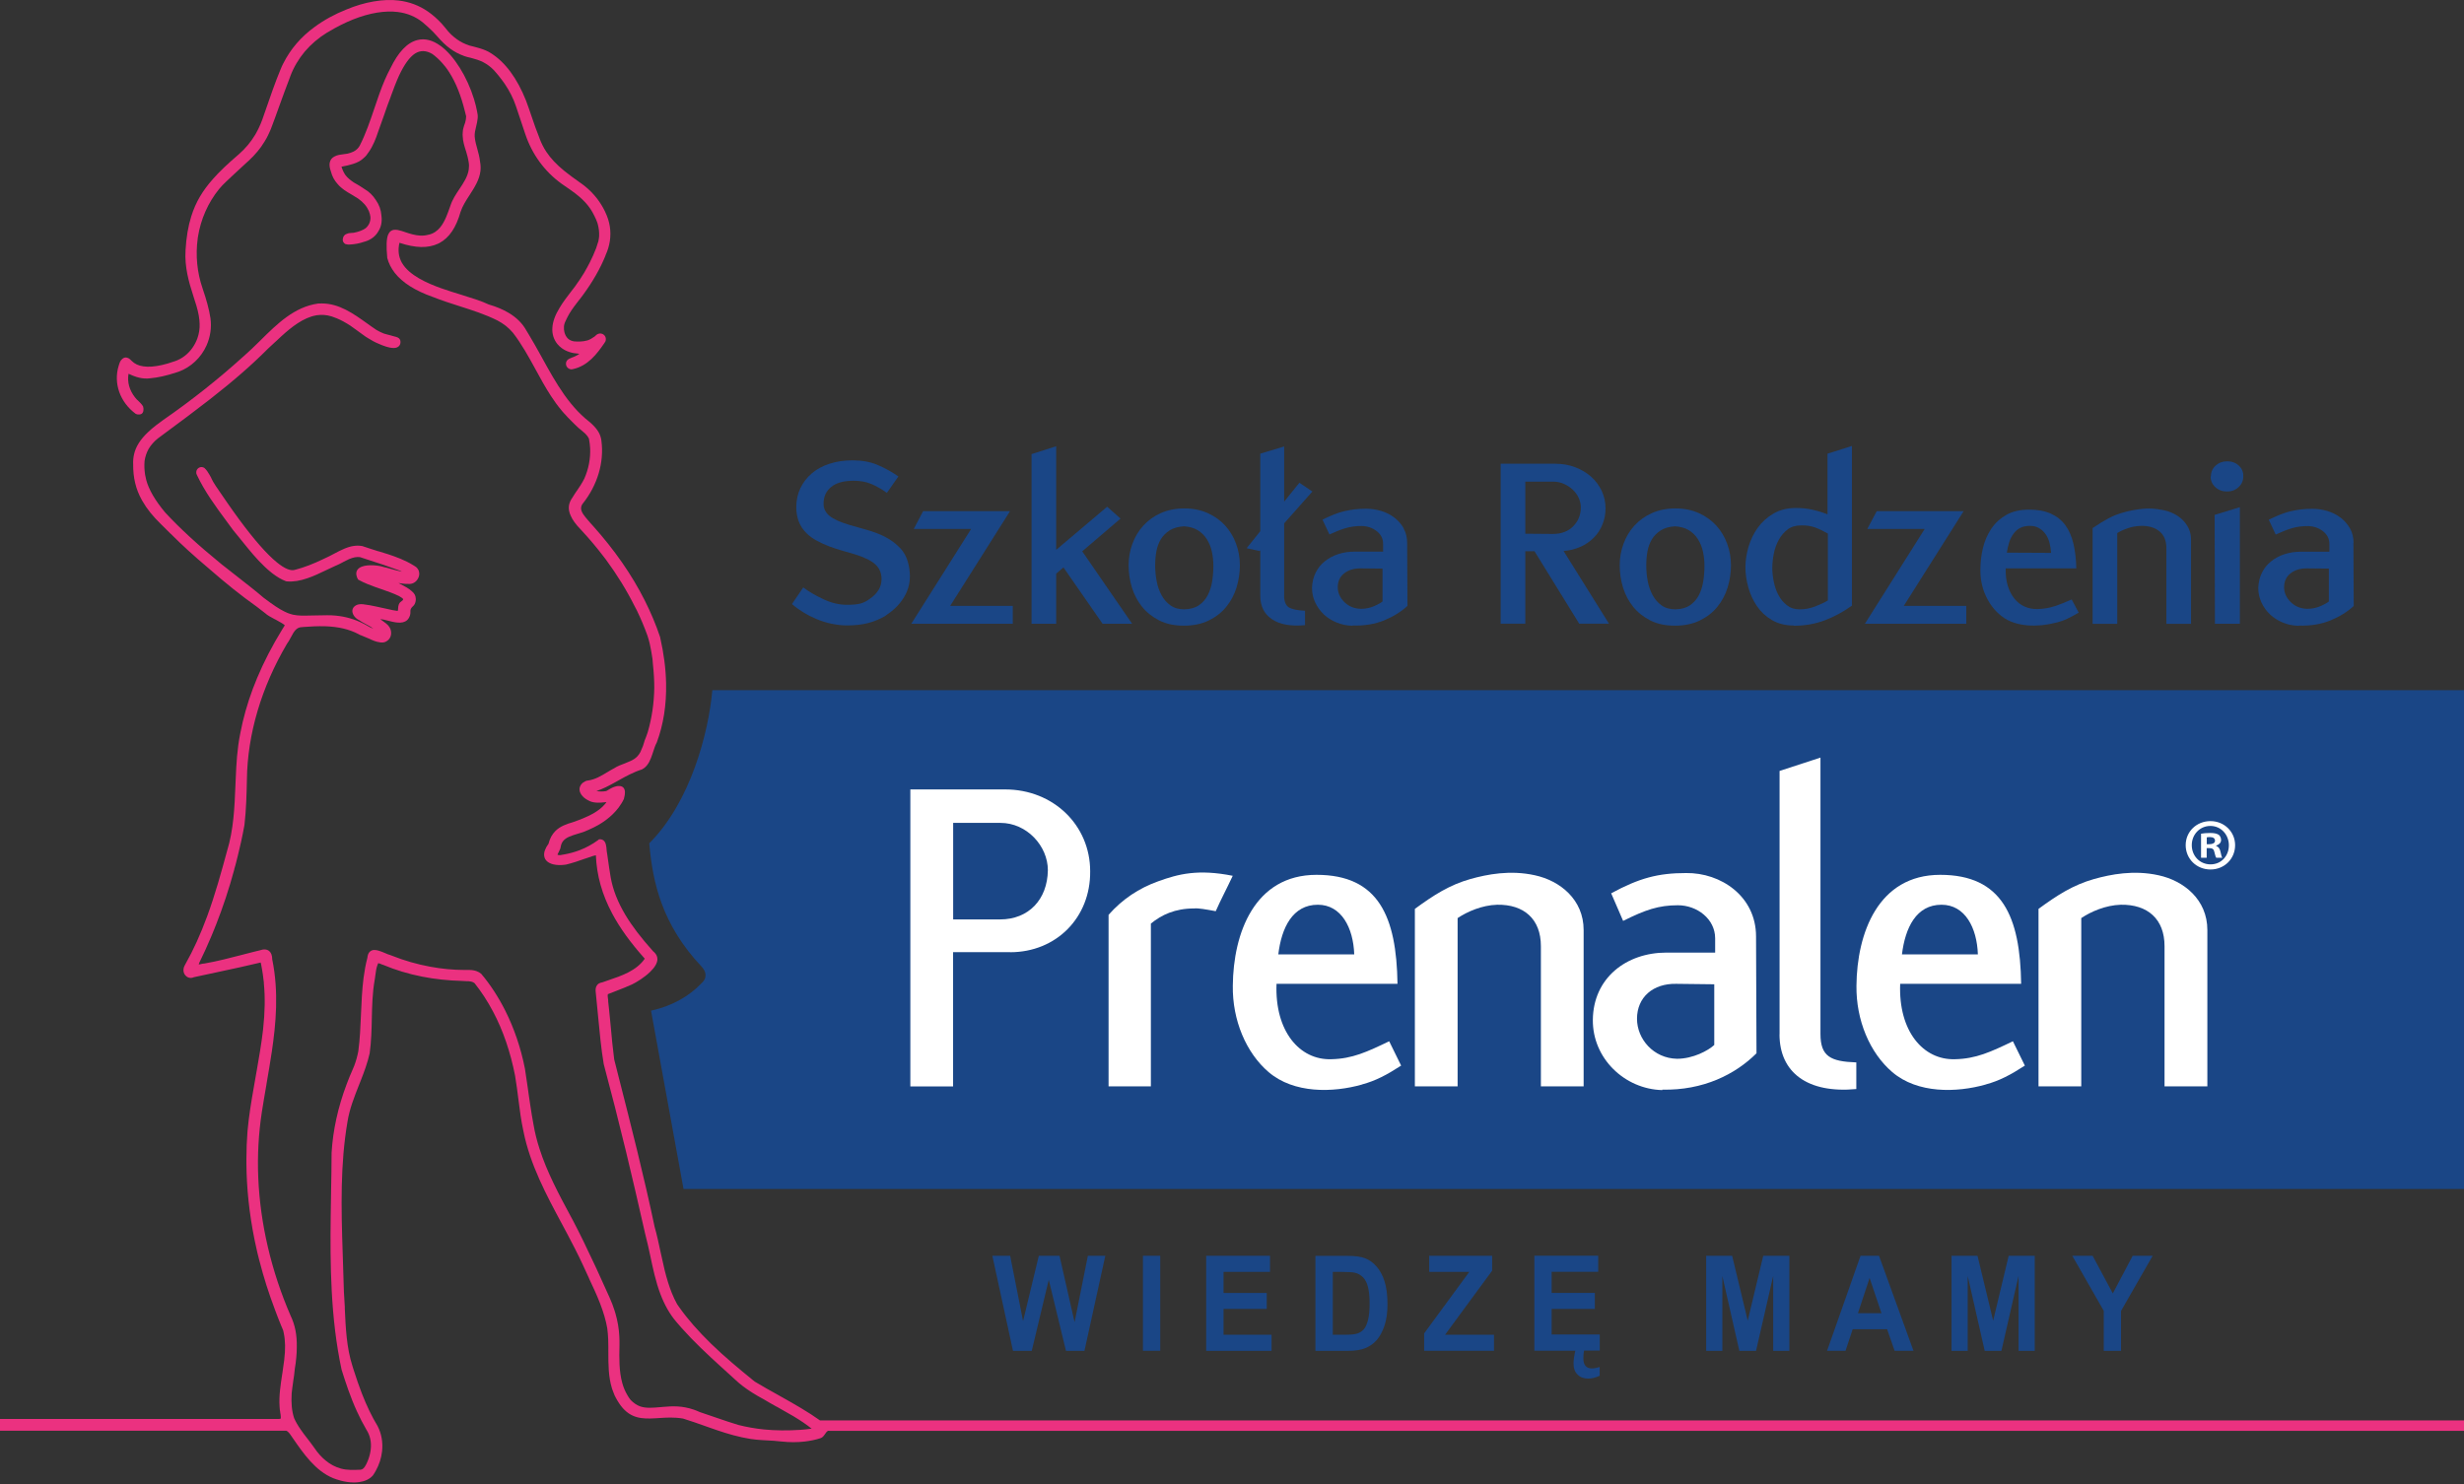 <?xml version="1.0" encoding="UTF-8"?>
<svg xmlns="http://www.w3.org/2000/svg" id="Warstwa_1" data-name="Warstwa 1" width="332" height="200" viewBox="0 0 332 200">
  <rect x="0" y="0" width="332" height="200" fill="#333333" stroke="none"/>
  <defs>
    <style>
      .cls-1 {
        fill: #e93893;
      }

      .cls-1, .cls-2, .cls-3, .cls-4 {
        stroke-width: 0px;
      }

      .cls-2 {
        fill: #eb3180;
      }

      .cls-3 {
        fill: #1a4686;
      }

      .cls-4 {
        fill: #fff;
      }
    </style>
  </defs>
  <g>
    <path class="cls-2" d="M18.27,55.76l.03.02c.11.05.22.07.3.08.03,0,.06,0,.09,0,.08,0,.15,0,.21-.02.08-.02.14-.04.19-.08.12-.08.2-.22.23-.41.03-.17.02-.38-.03-.54l-.03-.07c-.16-.27-.39-.48-.6-.69-.15-.14-.31-.28-.43-.45l-.02-.02c-.78-1-1.08-2.08-.89-3.21.41.2.76.33,1.1.44.48.14.94.22,1.4.2h.08c.08,0,.17-.01.26-.02.56-.05,1.14-.14,1.72-.27.59-.13,1.23-.31,1.89-.53.1-.03.2-.07.31-.1,1.64-.6,3.01-1.88,3.75-3.53.52-1.17.7-2.44.53-3.67-.09-.61-.23-1.24-.41-1.91-.17-.62-.37-1.29-.65-2.1-.74-2.14-.97-4.47-.66-6.72v-.06s.02-.08.03-.12v-.05c.38-2.38,1.36-4.61,2.84-6.44.31-.37.64-.72.98-1.03.34-.32.68-.64,1.02-.96l.66-.61c.13-.12.26-.24.4-.37.26-.24.52-.47.77-.71l.15-.13c.44-.4.84-.83,1.21-1.27.35-.42.64-.82.88-1.23l.02-.02c.05-.09.1-.17.15-.26l.04-.06c.04-.06.07-.13.11-.19l.05-.09c.04-.07.07-.13.1-.2.03-.06.06-.12.09-.18l.06-.13s.05-.1.07-.15c.01-.03.02-.05.04-.08l.19-.44c.39-1.02.76-2.04,1.12-3.05.47-1.29.95-2.63,1.46-3.94l.05-.15c.45-1.18,1.1-2.28,1.93-3.28.84-.99,1.85-1.85,3-2.56l.04-.02s.07-.04.11-.06c1.1-.67,2.27-1.26,3.4-1.71,2.2-.87,4.28-1.21,6.01-.99,1.26.16,2.37.62,3.31,1.37.27.22.48.41.69.6.53.48.94.89,1.3,1.31,1.12,1.32,2.24,2.15,3.53,2.61l.04.02s.07.03.11.04c.24.09.5.15.78.21l.12.03c.53.14,1.1.31,1.61.57.54.28,1.03.65,1.46,1.1.2.22.38.44.55.64.31.38.61.78.89,1.18.65.96,1.16,1.97,1.5,2.98l.03.09c.18.54.36,1.1.53,1.58l.14.42c.18.52.36,1.06.53,1.59.07.22.15.43.22.62,1.01,2.68,2.79,4.92,5.14,6.48.48.33.95.65,1.38.98.72.55,1.27,1.07,1.71,1.62.34.42.62.86.86,1.36l.03.05c.1.2.19.39.27.58v.02s.04.09.06.14l.09.24s.03.09.04.14l.02.08c.13.5.19,1.01.17,1.5,0,.07,0,.15-.02.22l-.02.18c-.02.12-.04.23-.06.33-.08.29-.18.6-.3.94-.26.67-.55,1.32-.86,1.93-.21.41-.45.86-.77,1.41-.34.56-.73,1.15-1.23,1.84l-.48.62c-.55.72-1.13,1.47-1.58,2.23-.61.99-.93,1.87-.98,2.7-.06.83.18,1.59.68,2.2.17.21.37.39.6.56.59.43,1.36.68,2.21.73.03,0,.07,0,.12.02.01,0,.02,0,.03,0l-.1.07s-.09.06-.12.08c-.23.14-.47.24-.67.32h-.02c-.14.06-.3.12-.44.19-.3.13-.47.39-.46.69,0,.27.15.52.39.65.17.1.37.12.57.06,1.99-.44,3.21-2.03,4.2-3.48l.02-.03c.11-.13.18-.28.19-.44.03-.25-.06-.49-.24-.65-.11-.1-.25-.17-.39-.19h-.04c-.11-.02-.22,0-.32.03-.02,0-.03.01-.05.02l-.05.02c-.11.05-.21.13-.3.22-.04.04-.09.08-.12.11-.34.24-.61.4-.9.5l-.09.03c-.31.09-.66.14-1.05.15h-.05c-.2,0-.37,0-.55-.02-.04,0-.08,0-.1,0-.35-.05-.64-.18-.85-.38-.23-.22-.39-.52-.48-.87-.06-.24-.08-.51-.06-.8.03-.35.21-.7.38-1.04.04-.07.08-.15.11-.22.32-.63.72-1.19,1.23-1.85.09-.11.17-.22.26-.34l.13-.16c.15-.19.3-.38.44-.58,1.32-1.8,2.32-3.54,3.04-5.31v-.03c.6-1.3.79-2.61.59-3.91-.1-.67-.32-1.33-.63-1.97l-.03-.07c-.29-.6-.64-1.16-1.03-1.68-.51-.67-1.11-1.27-1.77-1.79-.13-.1-.24-.18-.35-.26l-.2-.14c-.74-.53-1.45-1.03-2.1-1.56-1.07-.87-1.84-1.69-2.43-2.57-.38-.57-.68-1.17-.93-1.83v-.02c-.4-.98-.75-1.99-1.08-2.97-.23-.67-.47-1.39-.74-2.1-1.21-3.04-2.81-5.2-4.76-6.41-.2-.13-.42-.25-.68-.36-.24-.1-.49-.19-.81-.29-.27-.08-.55-.15-.84-.23-.15-.04-.29-.07-.44-.11l-.11-.03c-.3-.1-.6-.22-.88-.36-.52-.26-1.01-.61-1.46-1.02l-.04-.04c-.06-.05-.11-.1-.17-.16-.22-.21-.42-.46-.61-.7l-.03-.04c-.14-.18-.29-.36-.45-.53l-.08-.09c-.59-.64-1.21-1.19-1.86-1.64-1.2-.82-2.48-1.3-3.92-1.48-1.03-.13-2.17-.09-3.36.12h-.02c-1.21.21-2.41.56-3.66,1.08-1.59.63-3.05,1.43-4.32,2.37-1.83,1.33-3.24,2.98-4.2,4.89l-.03.05c-.07.13-.13.26-.19.4l-.05.12c-.06.13-.12.27-.17.41-.31.75-.62,1.55-.97,2.53-.27.75-.54,1.52-.81,2.31l-.39,1.12c-.3.92-.63,1.69-1,2.36-.06.11-.12.21-.18.32-.59.99-1.34,1.88-2.21,2.64-1.53,1.31-2.59,2.32-3.43,3.27-1.47,1.64-2.38,3.2-2.97,5.07-.42,1.33-.68,2.84-.78,4.62v.07c-.13,2.12.44,4.19,1.01,5.93l.09.29c.12.38.25.78.37,1.17.28.96.41,1.71.43,2.42.03.66-.08,1.35-.31,1.99-.34.92-.9,1.71-1.64,2.3-.44.35-.94.61-1.47.79h-.03c-.57.21-1.1.36-1.62.48-.98.22-1.83.29-2.52.18-.65-.09-1.17-.34-1.56-.73-.14-.15-.34-.35-.55-.41-.17-.07-.34-.07-.51,0-.14.06-.27.17-.39.33-.09.13-.17.28-.21.43-.03.09-.07.18-.09.28-.74,2.37.16,4.93,2.3,6.51Z"></path>
    <path class="cls-2" d="M332,191.43H110.87s-.02,0-.03,0h-.35c-1.51-1.09-3.48-2.22-5.29-3.23l-.37-.21c-1.03-.57-2.1-1.17-3.13-1.79l-.2-.16c-1.88-1.53-3.87-3.18-5.69-4.95-1.73-1.69-3.14-3.29-4.29-4.92-.1-.13-.2-.27-.28-.4-.26-.47-.5-.97-.72-1.52-.35-.88-.66-1.86-.96-3.06-.2-.83-.39-1.69-.55-2.44-.24-1.13-.49-2.31-.81-3.43-1.43-6.81-3.18-13.66-4.87-20.29l-.57-2.25c-.2-1.49-.34-3.01-.46-4.36-.07-.71-.15-1.6-.24-2.43-.04-.34-.07-.68-.11-1.01.01-.15-.01-.31-.04-.48,0-.06-.02-.11-.02-.17-.01-.13-.02-.26.02-.35.33-.13.66-.26.98-.38l.1-.04c.75-.29,1.45-.56,2.17-.89.64-.31,1.67-.95,2.41-1.66.67-.64,1.01-1.23,1.01-1.75,0-.35-.15-.66-.43-.93-.05-.05-.11-.09-.15-.13-1.64-1.83-2.83-3.39-3.73-4.89-1.03-1.73-1.68-3.38-1.98-5.04-.16-.9-.28-1.82-.4-2.64l-.07-.49v-.03c-.04-.13-.06-.33-.08-.53-.02-.26-.04-.53-.1-.75-.08-.34-.24-.56-.48-.66-.11-.05-.24-.07-.36-.06h-.08s-.16.13-.16.13c-.74.54-1.56.99-2.41,1.32-.69.27-1.43.47-2.22.61h-.05s-.08.02-.13.03h-.02c-.26.07-.47.06-.57,0-.02,0-.03-.02-.04-.04.04-.11.1-.22.17-.35.08-.14.15-.29.21-.45.03-.11.05-.2.06-.29.11-.6.46-1.01,1.14-1.31.34-.15.73-.27,1.13-.39.45-.13.92-.27,1.29-.46l.06-.02c.07-.03.13-.06.2-.09,1.68-.72,3.05-1.74,3.97-2.96.28-.38.53-.77.72-1.18v-.03c.2-.69.18-1.16-.04-1.44-.13-.17-.34-.26-.6-.26-.04,0-.07,0-.14,0h-.08s-.03.02-.06.02h-.04s-.04.02-.07.02l-.12.03-.07.02-.15.05-.12.05s-.06.02-.09.04l-.22.11c-.16.09-.31.17-.46.27l-.03.02s-.03.03-.17.06c-.3.06-.8.07-1.18,0h-.06s0-.01,0-.01c.86-.29,1.67-.71,2.42-1.13.18-.1.35-.2.54-.3,1-.56,2.04-1.13,3.15-1.48l.04-.02c.08-.04.15-.09.22-.13.63-.44.92-1.2,1.15-1.88.04-.12.08-.24.12-.36.14-.42.26-.82.44-1.16l.03-.06.02-.04h0c.89-2.39,1.31-5.06,1.25-7.96-.04-1.98-.31-4.06-.8-6.19l-.02-.08c-.55-1.65-1.25-3.3-2.07-4.93-1.72-3.41-4.04-6.75-6.9-9.95-.15-.17-.3-.34-.45-.5-.09-.11-.19-.23-.3-.35-.43-.5-.92-1.06-.92-1.6,0-.18.05-.34.15-.51.03-.05.06-.09.09-.12,1.97-2.47,2.88-5.54,2.51-8.41h0c-.07-.71-.37-1.33-.94-1.95-.37-.41-.81-.77-1.23-1.1-.33-.29-.67-.61-1-.95-.63-.66-1.23-1.39-1.84-2.25-1.1-1.55-2.05-3.27-2.97-4.94l-.07-.13c-.57-1.03-1.16-2.09-1.77-3.1l-.27-.44c-.55-1.01-1.36-1.81-2.47-2.46-.75-.44-1.61-.8-2.64-1.1-.95-.46-2.32-.88-3.64-1.29-.91-.28-1.85-.57-2.78-.9-1.8-.65-4.29-1.71-5.27-3.43-.45-.8-.56-1.68-.33-2.69,2.16.72,3.86.76,5.23.11l.18-.09c1.31-.71,2.23-2.08,2.82-4.17.27-.82.76-1.57,1.24-2.31.65-1.01,1.32-2.05,1.45-3.25.04-.42.02-.82-.06-1.23-.06-.58-.21-1.14-.36-1.68-.14-.49-.28-1-.34-1.5v-.05s-.01-.09-.02-.13c-.03-.46.08-.91.2-1.4.08-.35.17-.7.2-1.07.03-.33,0-.63-.07-.89-.1-.54-.24-1.12-.42-1.7-.93-3.02-2.68-5.83-4.47-7.15l-.06-.04c-1.06-.77-2.1-1.03-3.11-.77-1.36.34-2.58,1.63-3.63,3.81-.52.97-.98,2.03-1.49,3.45-.23.65-.46,1.31-.66,1.92-.57,1.69-1.16,3.44-1.98,5.05-.04.07-.08.14-.14.22-.39.53-.98.73-1.51.86-.17.03-.35.05-.52.07-.42.05-.86.11-1.21.3-.35.17-.57.44-.65.8l-.02.08c-.05.32,0,.69.16,1.13.17.67.47,1.23.91,1.71.52.63,1.22,1.04,1.9,1.43l.05.03c.27.16.55.33.81.5.72.51,1.17,1.04,1.46,1.7.1.26.17.53.2.75.05.61-.19,1.16-.65,1.55-.38.27-.92.48-1.6.61-.15.02-.29.02-.41.03-.18,0-.36.04-.51.11-.29.08-.5.33-.54.64-.05.23,0,.45.16.6.06.06.12.11.2.15l.12.02c.11.03.24.05.37.04.72-.03,1.42-.16,1.99-.37l.16-.04c.8-.25,1.4-.71,1.77-1.36.39-.6.54-1.33.42-2.15-.05-.76-.3-1.44-.74-2.07-.39-.62-.9-1.12-1.47-1.45-.06-.04-.12-.08-.17-.11-.37-.26-.8-.52-1.34-.82-.49-.33-.84-.63-1.1-.96-.23-.32-.41-.7-.56-1.16l.13-.03c.47-.09.95-.19,1.41-.34.65-.2,1.12-.47,1.46-.81.24-.19.46-.46.69-.82.59-.85.96-1.83,1.24-2.68.28-.75.56-1.56.86-2.41l.05-.15c.11-.31.21-.62.32-.92.16-.4.33-.87.48-1.28l.02-.07c.32-.87.68-1.85,1.09-2.75.72-1.54,1.43-2.52,2.17-3,.72-.45,1.48-.43,2.32.06.47.34.9.74,1.3,1.18l.03.04s.05.06.08.09l.11.13c.04.05.09.11.13.16l.07.08s.03.04.05.06l.26.35s.04.06.06.09l.04.07c.04.06.09.13.13.19l.02.03c.9,1.4,1.6,3.16,2.14,5.37.05.19.09.39.14.56,0,.29-.06.58-.13.84-.03.09-.06.17-.09.26l-.02.05s-.03.08-.04.12c-.11.31-.17.61-.18.94-.02.18-.02.35,0,.5.02.66.22,1.29.41,1.9l.03.08c.12.4.28.95.36,1.48.06.34.06.67.01,1.01-.14.95-.68,1.76-1.26,2.63-.47.7-.95,1.43-1.21,2.24l-.11.31c-.14.4-.29.81-.46,1.21-.41.95-1.04,2.08-2.35,2.39h-.04c-.35.1-.72.14-1.12.12-.72-.04-1.4-.26-2-.46l-.05-.02c-.15-.05-.29-.1-.43-.14-.69-.21-1.46-.37-1.82.47-.24.55-.28,1.55-.13,3.14v.02c.19.72.53,1.39,1.01,2.01,1.03,1.32,2.75,2.41,5.11,3.24,1.18.47,2.45.88,3.58,1.24,1.73.55,3.51,1.12,5.13,1.93.87.46,1.5.96,2.1,1.66,1.18,1.52,2.13,3.26,3.05,4.94.62,1.14,1.32,2.43,2.08,3.59.42.65.89,1.3,1.41,1.92l.02.03c.08.1.17.2.25.29.03.03.06.07.09.1l.09.09s.07.08.11.12c.06.06.11.13.17.19l.08.09c.19.2.38.39.57.58l.37.37c.06.06.13.12.19.18.21.23.47.44.7.62.2.16.4.33.58.5.23.23.38.44.49.67v.02c.09.44.13.88.16,1.3.05,1.39-.21,2.76-.79,4.07-.31.62-.67,1.15-.99,1.62l-.02.02c-.21.31-.41.6-.57.88-.58.8-.66,1.58-.25,2.47.24.57.68,1.17,1.35,1.86,1.13,1.21,2.19,2.47,3.16,3.75l.26.34c1.48,2.01,2.78,4.12,3.86,6.28.1.18.2.37.29.55.54,1.12,1.02,2.27,1.43,3.41.11.35.21.69.29,1.02.15.69.28,1.4.38,2.11.02.23.04.47.06.74.12,1.09.18,2.14.18,3.12-.03,2.09-.33,4.11-.89,6.02-.13.39-.27.77-.42,1.13v.02c-.07.23-.14.46-.21.67-.1.27-.22.55-.35.83-.47.87-1.05,1.11-2,1.49l-.12.05c-.46.17-.98.36-1.4.64-.32.17-.64.35-.94.54l-.04.02c-.81.49-1.58.95-2.51,1.09-.06,0-.13.02-.19.03-.03,0-.06.02-.08.02h-.03s-.03.02-.04.03l-.06.02c-.1.05-.19.1-.27.16-.02.01-.04.03-.06.04l-.06.05c-.1.09-.18.18-.25.3,0,.01-.01.02-.01.02-.11.19-.16.39-.14.6.03.46.35.82.61,1.05.18.15.38.28.59.38.29.16.61.25.97.28.43.04.88,0,1.32-.05h.09s.03-.01.05-.02c-.04.07-.09.13-.14.2l-.07.08h0c-.39.47-.91.88-1.59,1.27-.88.49-1.83.85-2.74,1.17-.84.24-1.71.55-2.34,1.18-.44.44-.75,1-.93,1.72-.46.63-.65,1.18-.58,1.65.07.55.5.94,1.19,1.12.5.13,1.1.14,1.75.04.88-.21,1.78-.52,2.56-.8l.13-.04c.3-.1.61-.21.9-.31.05,0,.1-.02.18-.05h.02c.07-.02.14-.04.23-.06.11,2.71.83,5.28,2.19,7.84,1.04,1.95,2.43,3.89,4.4,6.1-1.12,1.62-3.07,2.29-4.97,2.93-.26.09-.51.18-.75.26-.33.05-.57.18-.71.38-.22.28-.21.63-.18.94,0,.09.02.19.03.28l.02.22c.1.95.2,1.93.28,2.86.2,2.07.39,4.21.75,6.34,1.01,3.77,2,7.65,3.02,11.86.84,3.48,1.7,7.19,2.56,11,.13.49.26,1.03.41,1.69.1.44.19.88.29,1.33.36,1.7.73,3.45,1.35,5.09.56,1.48,1.25,2.7,2.12,3.73.24.29.5.59.78.9,1.64,1.84,3.49,3.56,5.09,5.02l1.32,1.2c.26.24.52.48.78.71.64.61,1.4,1.18,2.3,1.75.47.3.99.6,1.57.91.34.22.98.57,1.72.99h.02c.62.36,1.47.84,2.24,1.28.98.59,1.76,1.12,2.44,1.67-.49.07-1,.12-1.51.16-1.72.11-3.36.1-4.88-.05-1.2-.12-2.37-.33-3.48-.61-.44-.14-.91-.29-1.45-.46-1.18-.39-2.42-.81-3.76-1.28-.26-.12-.52-.23-.79-.32-1.59-.55-2.92-.48-4.05-.38l-.48.04c-1.02.09-1.9.17-2.7-.1-.47-.17-.89-.46-1.29-.87-.16-.2-.3-.41-.42-.62-.3-.5-.53-1.03-.7-1.64-.45-1.62-.42-3.39-.38-5.11,0-.1,0-.2,0-.31,0-.1,0-.2,0-.3,0-.18,0-.37-.02-.57-.05-1.05-.23-2.1-.53-3.13-.02-.07-.04-.15-.07-.22l-.04-.14c-.19-.59-.41-1.18-.67-1.75l-.28-.62c-.46-1.03-.94-2.08-1.41-3.11l-.19-.41c-1.15-2.48-2.13-4.48-3.07-6.28l-.32-.59c-1.56-2.9-3.17-5.9-4.18-9.07-.36-1.11-.62-2.17-.8-3.22-.15-.81-.31-1.73-.48-2.9-.07-.46-.13-.91-.2-1.37l-.09-.66c-.12-.86-.25-1.75-.39-2.63-.55-2.79-1.45-5.43-2.66-7.84-.91-1.8-1.98-3.46-3.22-4.93l-.02-.02c-.17-.14-.37-.26-.59-.34-.3-.11-.64-.17-1.02-.17-.04,0-.07,0-.11,0-.13,0-.26,0-.39,0h-.13c-1.54,0-3.09-.15-4.63-.44-1.75-.32-3.49-.82-5.17-1.49l-.21-.08c-.2-.05-.45-.15-.71-.27l-.05-.02c-.26-.11-.53-.22-.8-.3-.37-.11-.89-.2-1.24.19-.16.18-.25.44-.28.78-.22.83-.38,1.7-.51,2.67-.21,1.64-.28,3.31-.35,4.93v.04c-.07,1.63-.14,3.32-.36,4.94-.13.68-.31,1.34-.55,1.96-.08.2-.14.35-.2.48-.3.67-.58,1.36-.83,2.03-1.16,3.08-1.84,6.18-2.02,9.21,0,1.75-.04,3.54-.07,5.26v.13c-.02,1.05-.04,2.1-.05,3.15-.08,6.36-.04,13.72,1.47,20.71.53,1.69,1.18,3.68,2.07,5.62.4.87.81,1.67,1.26,2.44.5.77.7,1.65.6,2.62-.02.19-.05.4-.1.61-.1.47-.27.96-.51,1.44l-.04.07c-.1.2-.22.38-.34.49-.12.11-.25.17-.38.18h0s-.08,0-.08,0c-.87.04-1.76.07-2.56-.15-.75-.2-1.45-.57-2.1-1.11-.53-.44-1.02-.98-1.45-1.62l-.1-.14c-.25-.36-.53-.71-.79-1.06l-.11-.14c-.31-.4-.63-.81-.91-1.23-.38-.55-.65-1.03-.86-1.5-.31-.95-.41-2.01-.33-3.34.05-.52.13-1.04.2-1.55v-.04c.09-.56.18-1.14.22-1.69.18-1.07.27-2.04.27-2.96.03-1.63-.23-2.97-.83-4.22-2.59-5.96-4.1-12.39-4.36-18.59-.13-3,.04-5.98.48-8.85.19-1.23.41-2.49.62-3.71l.02-.15c.24-1.42.5-2.88.71-4.32.54-3.66.96-8,.05-12.42,0-.52-.15-.9-.41-1.11-.31-.26-.75-.28-1.32-.08-.25.06-.49.12-.74.18-.39.1-.78.2-1.17.3l-.38.1c-1.66.43-3.37.88-5.11,1.18h-.02c-.19.01-.37.05-.5.09l-.25.04c.03-.12.06-.21.11-.31.53-1.07,1.05-2.21,1.54-3.38l.05-.12c.06-.14.12-.28.18-.43l.02-.05c.02-.06.05-.12.07-.18l.13-.31c.03-.09.07-.18.1-.26l.12-.29c.95-2.41,1.78-4.92,2.47-7.48v-.05c.06-.16.1-.32.14-.48l.03-.11c.04-.14.08-.28.11-.42l.04-.17c.03-.11.05-.22.08-.32l.07-.27c.02-.1.05-.2.07-.3l.21-.89c.04-.17.08-.35.12-.52l.02-.07c.18-.81.34-1.61.48-2.4.24-2.08.29-4.22.33-6.11v-.03c.08-6.09,1.95-12.41,5.4-18.27.19-.24.35-.54.5-.83l.02-.03c.1-.2.22-.42.34-.61.28-.45.57-.68.91-.75l.55-.05c.79-.06,1.82-.12,2.85-.09,1.76.06,3.21.4,4.45,1.05.08.04.16.08.24.13h.02c.23.1.45.19.68.28l.14.06c.09.04.19.08.27.11.55.26,1.05.48,1.54.53l.1.02c.38.05.73-.05.99-.3h.02c.3-.28.45-.67.41-1.08-.02-.31-.14-.61-.34-.84-.02-.03-.04-.06-.07-.09-.13-.15-.35-.32-.66-.54l-.17-.12c-.05-.04-.14-.11-.22-.17.33.02.71.12,1.1.22.19.05.39.1.58.14.9.19,1.98.27,2.33-.89.06-.2.05-.34.05-.47,0-.11-.01-.21.05-.37.07-.16.17-.25.28-.36.1-.09.19-.18.25-.31.12-.25.17-.54.14-.77-.02-.37-.19-.68-.54-.96-.39-.37-.96-.66-1.45-.92-.12-.06-.23-.12-.34-.18l.13.02c.37.05.8.12,1.22.1.52.05,1.03-.23,1.29-.74.14-.26.19-.54.15-.81h-.08s0,.01,0,.01l.07-.04v-.02s0-.02-.01-.04c-.05-.23-.18-.44-.37-.61,0,0-.01-.01-.03-.03-.11-.08-.23-.15-.36-.23-1.13-.7-2.36-1.14-3.41-1.49-.46-.15-.93-.29-1.29-.4h-.03c-.63-.2-1.28-.4-1.91-.62h-.04c-.06-.04-.12-.06-.2-.08h-.02c-.75-.14-1.53-.02-2.44.37-.45.19-.89.42-1.32.65l-.04.02c-.44.23-.88.47-1.33.66l-.06.03c-1.41.68-2.61,1.14-3.78,1.45h-.03c-.57.23-1.41-.1-2.5-.99-1.35-1.1-3.05-3.04-5.05-5.75-1.14-1.54-2.12-3-2.78-3.96l-.08-.12c-.11-.17-.22-.32-.31-.45l-.07-.11c-.2-.28-.37-.61-.53-.93v-.03c-.18-.32-.35-.65-.56-.94-.11-.15-.22-.28-.35-.4l-.03-.03c-.2-.12-.42-.15-.62-.08-.2.07-.37.24-.44.45l-.03.15s0,.05,0,.08v.07s0,.04.01.07v.02s.02.07.04.11c.01.04.03.08.05.11,1.04,2.21,2.51,4.21,3.93,6.13.31.42.62.84.94,1.28.31.37.64.78.99,1.21l.02.03c.34.42.69.85,1.05,1.29.8.97,1.87,2.2,3.04,3.14.08.06.15.12.23.18.59.45,1.17.79,1.72,1l.07.03.14.02c.86.07,1.75-.08,2.76-.43.86-.29,1.69-.69,2.5-1.08.41-.2.84-.4,1.26-.59l.08-.03c.28-.12.56-.26.84-.41l.12-.07c.26-.13.53-.27.79-.39.57-.24,1.04-.33,1.48-.27h0c1.22.39,2.26.73,3.21,1.05.81.28,1.54.54,2.21.79l.04.02c.07.04.13.07.18.1-.47-.1-1.12-.27-1.6-.41-.38-.11-.68-.19-.83-.21-.66-.23-2.09-.39-2.96-.06-.64.24-.89.73-.68,1.34,0,.02.02.05.02.07v.02c.04.07.07.14.12.24l.05.08.05.03c.75.41,1.53.71,2.2.95.22.08.44.16.66.23l.14.05c.79.27,1.68.58,2.46.96.05.03.11.07.16.1.1.06.18.11.25.16.13.1.14.16.14.17h0c-.04.13-.1.17-.2.24-.11.08-.27.18-.38.43-.08.19-.09.35-.1.52,0,.14-.01.25-.06.38-.22-.03-.44-.07-.69-.11-.36-.07-.77-.16-1.27-.28l-.2-.04c-.26-.06-.51-.12-.77-.17-.48-.1-1.11-.23-1.73-.3-.2-.03-.42-.02-.61.02-.11.02-.21.06-.3.1-.48.24-.66.68-.46,1.17.02.05.04.1.07.15.15.28.42.53.7.67h.02c.28.21.61.38.9.54.37.2.75.39,1.05.64-.27-.09-.52-.23-.78-.38l-.07-.04s-.08-.04-.12-.07c-.11-.06-.24-.13-.38-.2-1.16-.59-2.41-.95-3.72-1.07-.38-.04-.77-.05-1.14-.05-.73,0-1.34.02-1.84.03-.93.02-1.6.05-2.23-.02l-.51-.08-.16-.04h0s-.1-.03-.1-.03h0s-.17-.05-.17-.05c-.02,0-.04-.01-.06-.02-.07-.02-.13-.04-.2-.07l-.1-.04-.43-.2c-.68-.33-1.48-.87-2.78-1.85-.98-.85-2.26-1.84-3.61-2.9-.66-.51-1.34-1.05-2.04-1.6-3.22-2.63-5.56-4.78-7.6-6.98-1.36-1.63-2.2-3.07-2.56-4.41v-.05s-.02-.02-.02-.03v-.03c-.05-.18-.09-.39-.13-.6v-.04s0-.03-.01-.06c-.08-.55-.1-1.1-.06-1.62v-.07c.09-.6.27-1.16.56-1.67.31-.52.73-.99,1.24-1.4l.94-.7c2.01-1.48,4.08-3.02,6.08-4.58,3.18-2.48,5.66-4.65,7.83-6.83h0c.31-.29.63-.58.96-.89l.06-.05c.25-.24.5-.48.77-.72,1.34-1.22,2.94-2.5,4.66-2.81l.1-.02c.65-.1,1.31-.05,1.95.14.08.02.16.05.24.08.08.03.16.06.26.1.09.03.18.06.27.1.58.24,1.18.57,1.84,1,.34.23.68.49.99.71l.12.09c.23.17.46.34.69.5.11.09.31.22.56.37.49.31.95.56,1.4.74l.04.02s.04.01.05.02c.57.25,1.34.54,1.92.54.04,0,.07,0,.11,0,.3-.01.55-.12.7-.32.14-.18.18-.42.13-.67-.1-.41-.56-.51-.75-.55-.22-.07-.46-.13-.72-.2-.27-.07-.53-.13-.77-.21-.34-.13-.67-.3-.98-.48-.43-.28-.88-.61-1.26-.88-1.85-1.32-3.76-2.69-6.1-2.69-.12,0-.23,0-.35.01h-.04s-.06,0-.1,0c-3.2.44-5.53,2.74-7.77,4.96l-.07.07c-.73.72-1.49,1.46-2.24,2.11l-.06.05c-3.28,2.97-6.89,5.84-10.76,8.52-.59.42-1.36.99-2.02,1.62-1.04.98-1.66,1.96-1.89,2.99-.1.43-.14.87-.12,1.3-.02,1.85.35,3.39,1.16,4.85.03.05.06.1.1.17.58,1.02,1.39,2.03,2.48,3.09.39.4.79.79,1.28,1.27l.06.05c1.46,1.47,3.1,2.96,5.02,4.58,2.38,2.08,4.52,3.79,6.54,5.22l1.19.92c.22.23.75.51,1.31.81h.02c.27.15.55.3.78.44l.15.09c.2.13.3.21.34.26-.13.2-.25.4-.38.61-1.33,2.17-2.45,4.34-3.34,6.47-.83,1.97-1.48,3.97-1.95,5.94-.12.5-.23,1.02-.33,1.55-.42,2.08-.53,4.14-.61,6.07-.01.31-.03.62-.04.92-.12,2.94-.24,5.99-1.14,8.89-.77,2.84-1.6,5.86-2.68,8.79-.89,2.41-1.84,4.51-2.92,6.42l-.07.13s-.03.05-.04.08c-.25.47-.19,1.03.16,1.36.29.3.71.37,1.1.19,1.04-.23,2.1-.45,3.12-.67l.18-.04c1.87-.4,3.8-.81,5.7-1.27v.05s.02.07.03.1c.01.05.02.11.03.16l.02.09c.01.06.02.12.03.18l.03.16c.01.07.02.14.04.22l.1.63.03.23c.04.27.07.56.11.88v.11c.18,1.86.15,3.88-.1,6.16l-.02.18c-.21,1.83-.54,3.69-.85,5.48l-.04.21c-.12.68-.24,1.38-.36,2.07-.32,1.82-.65,3.79-.83,5.8-.1,1.23-.15,2.48-.15,3.74,0,.17,0,.33,0,.5v.14c.02,3.33.39,6.77,1.08,10.2.05.25.1.5.16.75l.03.13c.04.18.08.37.12.55l.02.09c.02.1.05.21.07.31.04.16.08.32.12.48.04.16.08.32.12.48l.04.14c.55,2.17,1.25,4.36,2.07,6.53l.04.11c.08.22.17.44.25.66.04.1.08.19.11.29.04.11.09.22.13.33.08.19.15.38.23.57l.08.2c.09.22.19.45.28.66.03.11.05.22.08.36.22,1.04.24,2.18.06,3.67-.07.57-.16,1.16-.24,1.72l-.02.12c-.22,1.45-.46,2.94-.36,4.41,0,.26.05.52.09.77v.06c.02.09.04.17.05.26.04.36.03.49.01.53-.02.03-.16.05-.3.05H0v1.59h38.55c.09,0,.2.1.29.18.11.1.22.24.32.39.09.13.18.25.26.38l.05.07c1.42,2.06,3.04,4.39,5.4,5.36l.05.02c.33.13,1.5.57,2.77.57.25,0,.49-.02.71-.05.77-.11,1.38-.39,1.81-.86l.04-.05s.02-.02.03-.04l.02-.03c.12-.18.24-.37.34-.56.46-.83.74-1.71.84-2.61.13-1.2-.07-2.37-.6-3.4-.77-1.27-1.46-2.7-2.12-4.39-.37-.96-.73-1.99-1.13-3.25-.05-.15-.09-.29-.14-.45-.8-2.5-.91-5.16-1.03-7.72v-.26c-.04-.66-.07-1.34-.12-2-.04-1.39-.09-2.79-.13-4.15l-.03-.93c-.22-6.41-.33-12.17.64-17.86.27-1.73.93-3.38,1.56-4.98l.25-.63c.42-1.07.89-2.32,1.18-3.62.22-1.57.26-3.22.29-4.67v-.03c.04-1.7.08-3.46.38-5.16.01-.06.02-.12.03-.18.03-.17.05-.33.07-.5.06-.44.11-.89.26-1.3l.05-.14c.02-.06.05-.11.08-.17.05,0,.11.02.18.05l.13.05c.1.05.22.1.32.12,1.66.7,3.44,1.24,5.29,1.6,1.71.34,3.53.53,5.41.58.17.02.34.02.52.03.23,0,.47,0,.68.06.16.04.3.1.42.19h.01c.93,1.17,1.77,2.46,2.5,3.84,1.36,2.56,2.35,5.47,2.97,8.64.18,1.07.33,2.2.44,3.11.18,1.45.37,2.94.69,4.39.9,4.51,3.09,8.59,5.21,12.53l.71,1.33c.66,1.25,1.43,2.72,2.12,4.22.26.58.53,1.17.8,1.74v.02c.52,1.09,1.04,2.22,1.48,3.35.47,1.22.79,2.31.97,3.34.03.24.06.48.08.73.02.26.04.52.05.79.02.58.02,1.17.02,1.74,0,1.62,0,3.29.49,4.87.02.08.05.15.08.23l.02.05c.02.06.04.12.07.18l.06.16c.03.07.06.14.09.22v.03c.28.58.58,1.07.89,1.48,1.32,1.72,2.87,1.77,4.61,1.67.16-.01.33-.02.49-.03,1.02-.07,2.07-.13,3.21.06h.03c1.03.32,2.06.68,3.07,1.04l.48.17c1.38.49,2.85.99,4.39,1.32.15.03.31.07.46.09.98.22,1.99.28,2.97.33.62.03,1.27.07,1.9.15h.03c1.07.12,2.13.12,3.14,0,.73-.09,1.43-.23,2.08-.44l.1-.04c.11-.05.2-.11.29-.21.09-.09.16-.2.24-.31.21-.3.32-.48.56-.44h.28s0,0,0,0h220.03v-1.59ZM78.28,106.02h0s0,0,0,0h0ZM56.44,77.36h0s0,0,0,0h0ZM26.58,64.05h0s0,0,0,0h0Z"></path>
  </g>
  <g>
    <path class="cls-3" d="M121.28,73.87c-.43-.47-.92-.86-1.45-1.19-.53-.32-1.09-.6-1.68-.82-.59-.22-1.19-.42-1.81-.58-.61-.17-1.22-.34-1.83-.52-1.3-.38-2.22-.8-2.76-1.25-.54-.46-.8-1.01-.78-1.65,0-.94.34-1.68,1.03-2.24.69-.56,1.69-.83,3.02-.83.89,0,1.68.14,2.37.43.69.29,1.39.69,2.11,1.2l1.55-2.21c-.94-.65-1.89-1.17-2.85-1.57-.96-.4-2.07-.6-3.33-.6-1.11,0-2.13.15-3.07.45-.94.3-1.74.73-2.4,1.29-.66.56-1.18,1.23-1.55,2-.37.78-.56,1.64-.56,2.57,0,.69.11,1.33.33,1.92.22.59.58,1.13,1.08,1.62.36.36.81.68,1.34.97.53.29,1.09.55,1.68.77.59.22,1.19.42,1.79.59.6.17,1.16.33,1.66.48,1.3.4,2.23.86,2.78,1.37.55.51.83,1.17.83,1.97,0,1.05-.52,1.93-1.55,2.64-.41.31-.83.53-1.25.65-.42.12-1.04.18-1.86.18-1.04,0-2.08-.24-3.14-.74-1.06-.49-1.98-1.02-2.75-1.6l-1.52,2.24c.46.4.97.77,1.54,1.12.57.35,1.17.65,1.81.92.64.27,1.31.47,2.01.62.7.14,1.39.22,2.06.22,1.08,0,2.03-.11,2.84-.32.81-.21,1.6-.54,2.37-.99v-.03c1.01-.65,1.81-1.42,2.39-2.34.58-.91.87-1.89.87-2.94,0-.67-.1-1.34-.29-2-.19-.67-.53-1.27-1.01-1.8"></path>
    <polygon class="cls-3" points="136.09 68.89 124.38 68.89 123.12 71.29 130.85 71.29 122.79 84.06 136.46 84.06 136.46 81.65 128.03 81.65 136.09 68.89"></polygon>
    <polygon class="cls-3" points="150.98 69.89 149.18 68.29 142.31 74.1 142.31 60.14 138.99 61.2 138.99 84.06 142.31 84.06 142.31 77.31 143.29 76.47 148.56 84.06 152.54 84.06 145.82 74.3 150.98 69.89"></polygon>
    <path class="cls-3" d="M165.1,70.85c-.64-.7-1.42-1.27-2.35-1.69-.93-.42-1.98-.64-3.16-.64s-2.24.21-3.16.62c-.93.41-1.72.98-2.37,1.69-.65.71-1.14,1.53-1.48,2.46-.34.93-.51,1.89-.51,2.9s.15,2.03.45,3c.3.97.76,1.84,1.37,2.59.61.76,1.39,1.37,2.31,1.84.93.47,2.03.7,3.31.7s2.39-.23,3.34-.69c.95-.46,1.74-1.07,2.37-1.84.63-.77,1.09-1.64,1.39-2.61.3-.97.45-1.97.45-3s-.17-1.97-.51-2.9c-.34-.93-.83-1.74-1.46-2.44M163.33,78.33c-.11.7-.31,1.33-.6,1.89-.29.56-.69,1.01-1.19,1.35-.51.35-1.16.53-1.95.55-.75,0-1.37-.17-1.86-.52-.49-.34-.9-.8-1.21-1.37-.31-.57-.54-1.2-.67-1.9-.13-.7-.2-1.41-.2-2.12,0-.65.05-1.27.16-1.89.11-.61.31-1.16.6-1.64s.69-.88,1.19-1.2c.5-.32,1.15-.5,1.93-.55.74.05,1.36.22,1.86.53.51.31.92.72,1.23,1.22.31.5.54,1.06.67,1.67.13.61.2,1.24.2,1.89,0,.69-.05,1.39-.16,2.09"></path>
    <path class="cls-3" d="M173.03,80.25v-9.72l3.8-4.29-1.75-1.18-2.05,2.54v-7.43l-3.22.97v10.45l-1.84,2.29,1.75.38.09-.1v6.12c0,1.4.52,2.46,1.57,3.17,1.05.71,2.54.98,4.46.8v-1.94c-1.01-.05-1.73-.19-2.17-.45-.43-.26-.65-.8-.65-1.62"></path>
    <path class="cls-3" d="M189.14,71.21c-.32-.57-.74-1.05-1.26-1.45-.52-.4-1.12-.7-1.78-.9-.67-.2-1.34-.3-2.01-.3-.55,0-1.07.03-1.54.08-.47.06-.94.14-1.41.25-.47.11-.94.26-1.41.45-.47.19-.98.42-1.54.69l.94,2c.87-.4,1.61-.69,2.24-.87.63-.18,1.31-.27,2.06-.27s1.45.22,2.04.67.89,1.02.89,1.74v1.04h-3.82c-.79,0-1.53.11-2.21.33-.69.22-1.29.55-1.82.97-.53.42-.94.93-1.24,1.54-.3.6-.46,1.28-.49,2.04,0,.69.14,1.35.43,1.97.29.62.68,1.16,1.17,1.62.49.46,1.07.82,1.73,1.09.66.27,1.37.41,2.12.43v-.03c1.61.05,3.04-.19,4.28-.7,1.24-.51,2.28-1.16,3.13-1.94l-.04-8.49c0-.73-.16-1.39-.48-1.95M186.29,81.05c-.24.2-.63.42-1.17.65-.54.23-1.12.35-1.74.35-.91-.02-1.66-.33-2.25-.92-.59-.59-.88-1.25-.88-1.99,0-.78.28-1.4.84-1.85.56-.46,1.3-.69,2.21-.69l2.98.03v4.41Z"></path>
    <path class="cls-3" d="M212.95,73.7c.69-.31,1.28-.72,1.79-1.23.51-.51.9-1.1,1.17-1.78.28-.68.42-1.4.42-2.18,0-.84-.18-1.63-.52-2.37-.35-.73-.83-1.37-1.43-1.9-.6-.53-1.31-.95-2.13-1.27-.82-.31-1.7-.47-2.64-.47h-7.41v21.55h3.32v-9.76h1.24l6.02,9.76h4.01l-6.11-9.79c.82-.07,1.57-.25,2.26-.57M205.52,71.93v-7.02h3.76c.51,0,.99.1,1.44.3.45.2.84.46,1.19.78.34.32.61.69.8,1.1.19.41.29.84.29,1.29,0,1-.34,1.85-1.02,2.54-.68.69-1.59,1.04-2.74,1.04l-3.72-.03Z"></path>
    <path class="cls-3" d="M231.27,70.85c-.64-.7-1.42-1.27-2.35-1.69-.93-.42-1.98-.64-3.16-.64s-2.24.21-3.16.62c-.93.41-1.72.98-2.37,1.69-.65.71-1.14,1.53-1.48,2.46-.34.93-.51,1.89-.51,2.9s.15,2.03.45,3c.3.97.76,1.84,1.37,2.59.61.76,1.39,1.37,2.31,1.84.93.47,2.03.7,3.31.7s2.39-.23,3.34-.69c.95-.46,1.74-1.07,2.37-1.84.63-.77,1.09-1.64,1.39-2.61.3-.97.45-1.97.45-3s-.17-1.97-.51-2.9c-.34-.93-.83-1.74-1.46-2.44M229.5,78.33c-.11.7-.31,1.33-.6,1.89-.29.56-.69,1.01-1.19,1.35-.51.35-1.16.53-1.95.55-.75,0-1.37-.17-1.86-.52-.49-.34-.9-.8-1.21-1.37-.31-.57-.54-1.2-.67-1.9-.13-.7-.2-1.41-.2-2.12,0-.65.05-1.27.16-1.89.11-.61.31-1.16.6-1.64.29-.48.69-.88,1.19-1.2.5-.32,1.15-.5,1.93-.55.74.05,1.36.22,1.86.53.51.31.92.72,1.23,1.22.31.5.54,1.06.67,1.67.13.61.2,1.24.2,1.89,0,.69-.05,1.39-.16,2.09"></path>
    <path class="cls-3" d="M246.25,69.32c-.68-.27-1.36-.48-2.06-.63-.7-.16-1.43-.23-2.21-.23-1.16,0-2.16.25-3.02.75-.86.5-1.56,1.14-2.11,1.9s-.97,1.63-1.25,2.57c-.28.95-.42,1.87-.42,2.76s.13,1.77.38,2.69c.25.92.64,1.77,1.16,2.54.52.77,1.19,1.4,2.02,1.89.83.49,1.83.74,2.98.74l-.04.03c1.49,0,2.88-.24,4.16-.72,1.28-.48,2.51-1.14,3.69-1.99v-21.52l-3.29,1.04v8.18ZM246.29,80.92c-.48.29-1.06.56-1.74.82-.67.26-1.36.38-2.06.38s-1.25-.18-1.72-.55c-.47-.37-.85-.82-1.14-1.37-.29-.55-.5-1.15-.63-1.8-.13-.66-.2-1.27-.2-1.85s.07-1.24.2-1.92c.13-.68.36-1.3.67-1.87s.71-1.04,1.19-1.4c.48-.37,1.08-.55,1.81-.55.7-.02,1.33.07,1.88.27s1.13.48,1.74.83v9.02Z"></path>
    <polygon class="cls-3" points="264.58 68.89 252.87 68.89 251.6 71.29 259.33 71.29 251.28 84.06 264.94 84.06 264.94 81.65 256.52 81.65 264.58 68.89"></polygon>
    <path class="cls-3" d="M276.81,81.7c-.66.23-1.42.36-2.26.38-.63.02-1.21-.09-1.75-.33-.54-.24-1.01-.61-1.39-1.09-.39-.48-.68-1.06-.89-1.74-.2-.68-.3-1.45-.27-2.32h9.51c-.02-1.22-.15-2.33-.38-3.31-.23-.98-.59-1.81-1.08-2.49-.49-.68-1.15-1.2-1.95-1.57-.81-.37-1.79-.55-2.94-.55-1.23,0-2.26.24-3.09.72-.83.48-1.51,1.1-2.02,1.87s-.89,1.63-1.12,2.59c-.23.96-.34,1.92-.34,2.87-.02,1.27.22,2.46.72,3.56.51,1.1,1.2,2.01,2.1,2.72.51.4,1.07.7,1.68.9.61.2,1.25.32,1.9.37.65.05,1.29.03,1.93-.03.64-.07,1.25-.18,1.83-.33.55-.13,1.07-.31,1.54-.53.47-.22.98-.5,1.54-.83l-.94-1.77c-.87.38-1.63.69-2.3.92M270.72,73.08c.14-.43.34-.82.58-1.15s.54-.6.9-.78c.36-.19.8-.28,1.3-.28.46,0,.86.09,1.21.29.35.19.64.46.89.79.24.34.42.73.54,1.16.12.44.19.9.22,1.4l-5.96-.03c.07-.49.18-.95.32-1.39"></path>
    <path class="cls-3" d="M294.05,70.03c-.35-.33-.75-.61-1.21-.83-.46-.22-.94-.38-1.45-.47-.99-.2-1.92-.25-2.78-.15-.87.1-1.63.24-2.28.42-.84.22-1.6.51-2.26.87-.66.36-1.37.79-2.11,1.3v12.9h3.32v-12.23c.39-.24.86-.46,1.41-.65.55-.19,1.13-.29,1.74-.32,1.07-.02,1.92.22,2.54.74.62.51.93,1.27.93,2.27v10.19h3.32v-11.36c0-.56-.11-1.06-.32-1.5s-.5-.84-.85-1.17"></path>
    <path class="cls-3" d="M300.1,62.17c-.63,0-1.15.2-1.57.58-.42.39-.63.87-.63,1.45h-.04c0,.58.21,1.06.63,1.45.42.39.95.59,1.57.59s1.15-.19,1.57-.59c.42-.39.63-.87.63-1.45.02-.58-.18-1.06-.6-1.45-.42-.39-.95-.58-1.57-.58"></path>
    <polygon class="cls-3" points="298.44 84.06 301.8 84.06 301.8 68.35 298.4 69.39 298.44 84.06"></polygon>
    <path class="cls-3" d="M317.12,73.17c0-.73-.16-1.39-.48-1.95-.32-.57-.74-1.05-1.26-1.45-.52-.4-1.12-.7-1.78-.9-.67-.2-1.34-.3-2.01-.3-.55,0-1.07.03-1.54.08-.47.06-.94.14-1.41.25-.47.11-.94.26-1.41.45-.47.19-.98.42-1.54.69l.94,2c.87-.4,1.61-.69,2.24-.87.63-.18,1.31-.27,2.06-.27s1.45.22,2.04.67.89,1.02.89,1.74v1.04h-3.82c-.79,0-1.53.11-2.21.33-.69.22-1.29.55-1.82.97-.53.42-.94.93-1.24,1.54-.3.6-.46,1.28-.49,2.04,0,.69.14,1.35.43,1.97.29.62.68,1.16,1.17,1.62.49.46,1.07.82,1.73,1.09.66.27,1.37.41,2.12.43v-.03c1.61.05,3.04-.19,4.28-.7s2.28-1.16,3.13-1.94l-.04-8.49ZM313.8,81.05c-.24.2-.63.42-1.17.65-.54.23-1.12.35-1.74.35-.91-.02-1.66-.33-2.25-.92-.59-.59-.88-1.25-.88-1.99,0-.78.28-1.4.84-1.85.56-.46,1.3-.69,2.21-.69l2.98.03v4.41Z"></path>
    <polygon class="cls-3" points="144.79 178.19 142.76 169.24 139.97 169.24 137.85 178.04 136.11 169.24 133.71 169.24 136.49 182.05 139.02 182.05 141.31 172.47 143.63 182.05 146.12 182.05 148.93 169.24 146.58 169.24 144.79 178.19"></polygon>
    <rect class="cls-3" x="154" y="169.24" width="2.33" height="12.8"></rect>
    <polygon class="cls-3" points="164.86 176.4 170.68 176.4 170.68 174.25 164.86 174.25 164.86 171.41 171.12 171.41 171.12 169.24 162.52 169.24 162.52 182.05 171.33 182.05 171.33 179.88 164.86 179.88 164.86 176.4"></polygon>
    <path class="cls-3" d="M185.47,170.68c-.46-.52-.97-.89-1.52-1.1-.55-.22-1.36-.33-2.44-.33h-4.27v12.8h4.39c.94,0,1.72-.12,2.32-.36.6-.24,1.11-.6,1.54-1.08.42-.48.77-1.12,1.05-1.94.28-.82.41-1.78.41-2.89,0-1.23-.13-2.26-.39-3.08-.26-.83-.63-1.5-1.09-2.02M184.33,177.88c-.14.56-.32.97-.54,1.23-.22.26-.49.45-.83.58-.34.13-.88.19-1.63.19h-1.75v-8.47h1.06c.94,0,1.57.04,1.9.11.44.1.81.31,1.11.62.3.31.53.74.67,1.29s.22,1.29.22,2.24-.07,1.65-.21,2.21"></path>
    <polygon class="cls-3" points="201.05 171.25 201.05 169.24 192.57 169.24 192.57 171.41 197.97 171.41 191.89 179.7 191.89 182.04 201.3 182.04 201.3 179.88 194.71 179.88 201.05 171.25"></polygon>
    <path class="cls-3" d="M209.07,176.4h5.82v-2.16h-5.82v-2.84h6.27v-2.17h-8.6v12.8h5.52c-.16.69-.24,1.27-.24,1.73,0,.65.18,1.15.55,1.5.36.36.84.53,1.42.53.51,0,1.02-.13,1.55-.38v-1.19c-.38.13-.74.2-1.06.2-.37,0-.65-.11-.84-.33-.2-.22-.3-.57-.3-1.04,0-.4.03-.74.1-1.03h2.11v-2.17h-6.48v-3.48Z"></path>
    <polygon class="cls-3" points="235.49 177.98 233.39 169.24 229.89 169.24 229.89 182.05 232.07 182.05 232.07 171.96 234.36 182.05 236.61 182.05 238.92 171.96 238.92 182.05 241.1 182.05 241.1 169.24 237.58 169.24 235.49 177.98"></polygon>
    <path class="cls-3" d="M250.69,169.24l-4.51,12.8h2.49l.96-2.9h4.64l1.01,2.9h2.54l-4.64-12.8h-2.48ZM250.34,176.98l1.57-4.75,1.6,4.75h-3.17Z"></path>
    <polygon class="cls-3" points="268.56 177.98 266.45 169.24 262.95 169.24 262.95 182.05 265.13 182.05 265.13 171.96 267.42 182.05 269.67 182.05 271.98 171.96 271.98 182.05 274.16 182.05 274.16 169.24 270.65 169.24 268.56 177.98"></polygon>
    <polygon class="cls-3" points="287.36 169.24 284.68 174.31 281.96 169.24 279.22 169.24 283.46 176.66 283.46 182.05 285.79 182.05 285.79 176.67 290.05 169.24 287.36 169.24"></polygon>
    <path class="cls-3" d="M95.98,93.02c-.51,5.7-2.91,15.05-8.5,20.63l.03.31c.45,4.86,1.63,10.61,7.03,16.32.24.25.53.66.52,1.17,0,.24-.07.58-.38.9-.02.02-.05.05-.08.08-1.77,1.88-4.08,3.15-6.86,3.77h-.02s4.38,24.04,4.38,24.04h239.9v-67.23H95.98Z"></path>
    <path class="cls-1" d="M87.29,161.52h0c-.02-.12-.05-.23-.07-.34l.06.34Z"></path>
    <path class="cls-4" d="M136.11,128.32h-7.69v18.1h-5.76v-40.03h12.77c6.51,0,11.46,4.83,11.46,11.03.06,6.26-4.59,10.91-10.78,10.91M134.81,110.9h-6.38v13.01h6.32c3.84,0,6.38-2.67,6.44-6.63,0-3.28-2.85-6.38-6.38-6.38"></path>
    <path class="cls-4" d="M163.81,122.8c-1.36-.25-2.36-.43-2.91-.37-2.6,0-4.4.87-5.83,2.04v21.94h-5.7v-23.12c1.86-2.11,4.09-3.59,6.69-4.52,2.73-.99,5.39-1.67,10.04-.74-.87,1.86-1.61,3.22-2.29,4.77"></path>
    <path class="cls-4" d="M183.52,146.16c-3.91,1.11-9.17,1.24-12.58-1.67-3.04-2.6-4.9-7-4.83-11.65.06-7.06,2.91-14.94,11.28-14.94s10.78,5.64,10.91,14.69h-16.3c-.25,6.38,3.1,10.29,7.37,10.16,2.85-.06,4.83-.99,7.81-2.42l1.61,3.28c-1.92,1.24-3.41,2.04-5.27,2.54M177.57,121.93c-3.41,0-4.9,3.1-5.33,6.69h10.23c-.12-3.59-1.74-6.69-4.9-6.69"></path>
    <path class="cls-4" d="M207.62,146.41v-18.9c0-3.66-2.29-5.64-5.89-5.58-2.05.06-4.03.93-5.33,1.8v22.68h-5.76v-23.92c2.54-1.86,4.65-3.22,7.5-4.03,2.23-.62,5.33-1.24,8.67-.5,3.41.74,6.57,3.28,6.57,7.38v21.07h-5.76Z"></path>
    <path class="cls-4" d="M223.98,146.85v.06c-5.08-.12-9.42-4.28-9.36-9.48.06-5.64,4.52-9.05,9.91-9.05h6.57v-1.92c0-2.6-2.42-4.46-5.02-4.46s-4.4.62-7.38,2.11l-1.61-3.72c3.78-2.05,6.32-2.73,10.1-2.73,4.65-.06,9.42,3.1,9.42,8.55l.06,15.74c-2.85,2.85-7.19,5.02-12.7,4.9M230.98,132.65l-5.14-.06c-3.1-.06-5.27,1.8-5.27,4.71,0,2.73,2.23,5.33,5.39,5.39,2.17,0,4.21-1.11,5.02-1.86v-8.18Z"></path>
    <path class="cls-4" d="M239.78,139.41v-35.51l5.51-1.8v37.24c0,3.04,1.36,3.72,4.83,3.84v3.59c-6.57.62-10.35-2.23-10.35-7.38"></path>
    <path class="cls-4" d="M267.55,146.16c-3.91,1.11-9.17,1.24-12.58-1.67-3.04-2.6-4.89-7-4.83-11.65.06-7.06,2.91-14.94,11.28-14.94s10.78,5.64,10.91,14.69h-16.3c-.25,6.38,3.1,10.29,7.38,10.16,2.85-.06,4.83-.99,7.81-2.42l1.61,3.28c-1.92,1.24-3.41,2.04-5.27,2.54M261.6,121.93c-3.41,0-4.89,3.1-5.33,6.69h10.23c-.12-3.59-1.73-6.69-4.9-6.69"></path>
    <path class="cls-4" d="M291.65,146.41v-18.9c0-3.66-2.29-5.64-5.89-5.58-2.05.06-4.03.93-5.33,1.8v22.68h-5.76v-23.92c2.54-1.86,4.65-3.22,7.5-4.03,2.23-.62,5.33-1.24,8.68-.5,3.41.74,6.57,3.28,6.57,7.38v21.07h-5.76Z"></path>
    <path class="cls-4" d="M301.16,113.9c0,1.84-1.44,3.28-3.32,3.28s-3.34-1.44-3.34-3.28,1.48-3.24,3.34-3.24,3.32,1.44,3.32,3.24M295.32,113.9c0,1.44,1.07,2.59,2.53,2.59s2.47-1.15,2.47-2.57-1.05-2.61-2.49-2.61-2.51,1.17-2.51,2.59M297.32,115.6h-.75v-3.24c.3-.06.71-.1,1.25-.1.61,0,.89.1,1.13.24.18.14.32.4.32.71,0,.36-.28.63-.67.75v.04c.32.12.5.36.59.79.1.49.16.69.24.81h-.81c-.1-.12-.16-.42-.26-.79-.06-.36-.26-.51-.67-.51h-.36v1.31ZM297.34,113.77h.36c.41,0,.75-.14.75-.47,0-.3-.22-.49-.69-.49-.2,0-.34.02-.42.04v.93Z"></path>
  </g>
</svg>
